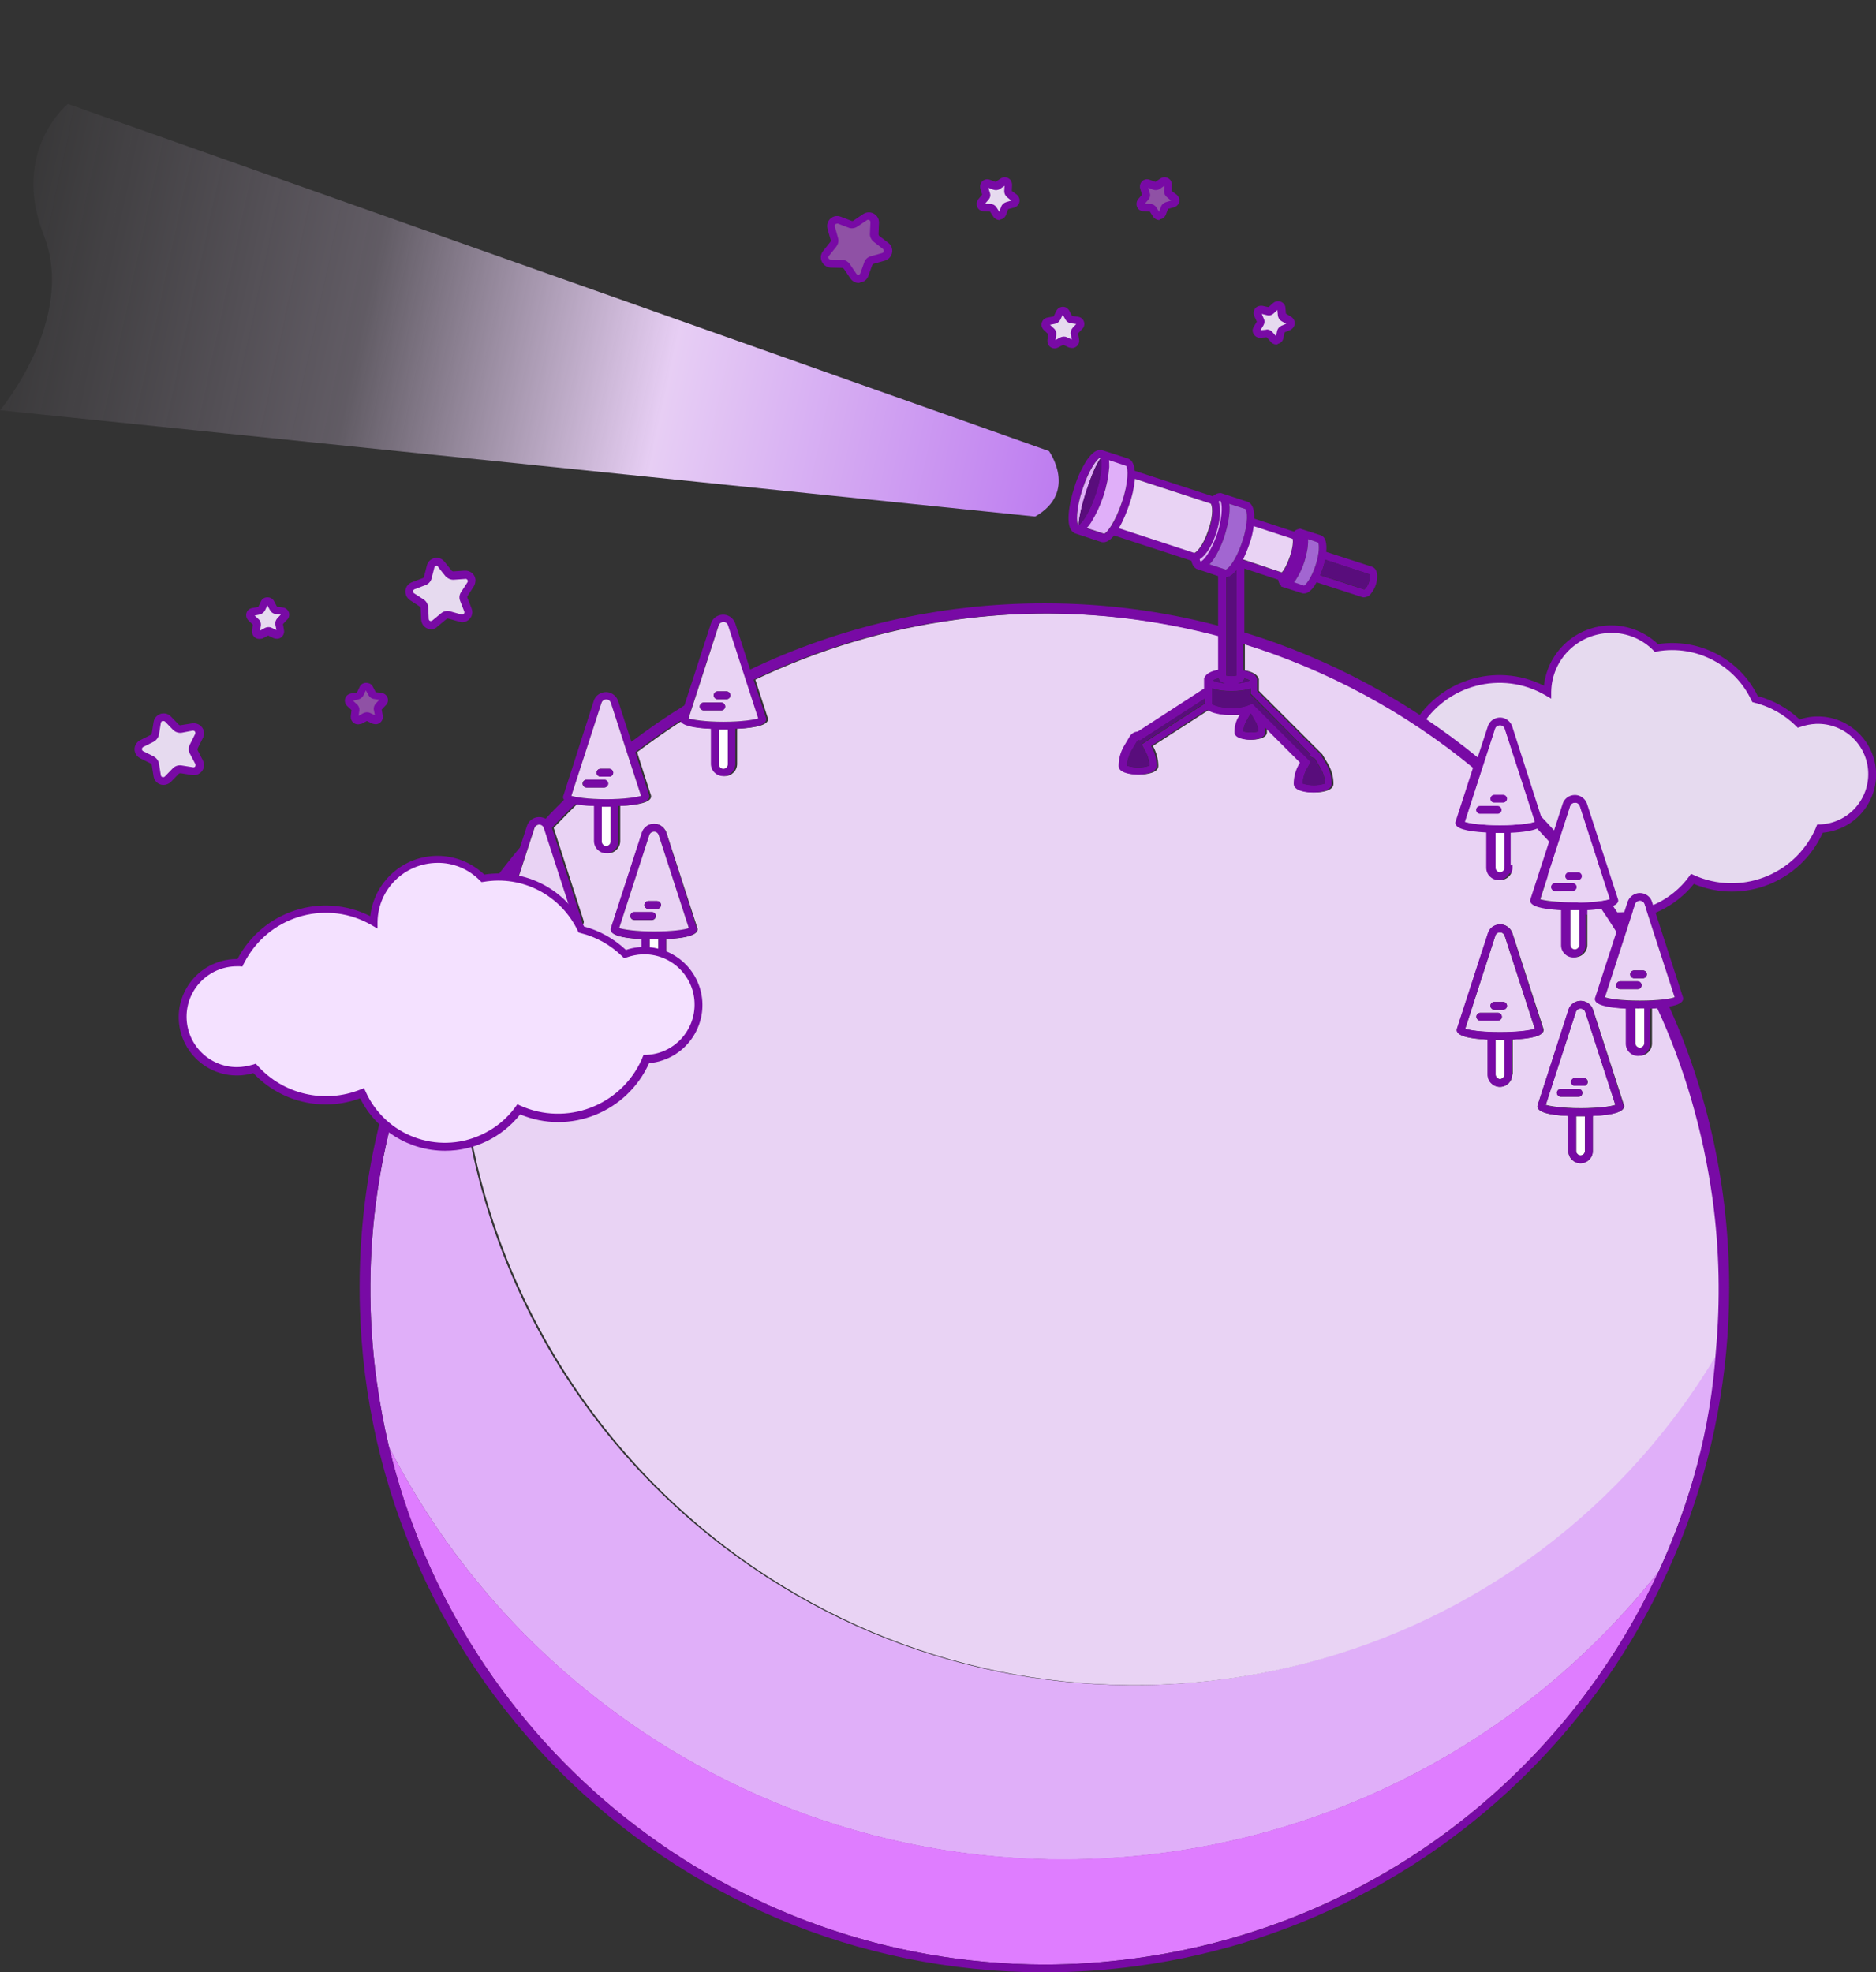 <?xml version="1.0" encoding="utf-8"?>
<!-- Generator: Adobe Illustrator 26.3.1, SVG Export Plug-In . SVG Version: 6.00 Build 0)  -->
<svg version="1.1" id="group_239" xmlns="http://www.w3.org/2000/svg" xmlns:xlink="http://www.w3.org/1999/xlink" x="0px"
	 y="0px" viewBox="0 0 722 759.1" style="enable-background:new 0 0 722 759.1;" xml:space="preserve">
<rect x="0" y="0" width="722" height="759.1" fill="#333333" stroke="none"/>
<style type="text/css">
	.st0{fill:#E6DAEF;}
	.st1{fill:#780AA5;}
	.st2{fill:#E0AFF9;}
	.st3{fill:#E9D3F4;}
	.st4{fill:#DF7DFF;}
	.st5{fill:#FFFFFF;}
	.st6{fill:none;stroke:#780AA5;stroke-width:0;stroke-linecap:round;stroke-linejoin:round;}
	.st7{fill:#590D7C;}
	.st8{fill:#A266D1;}
	.st9{fill:url(#SVGID_1_);}
	.st10{fill:#F4E1FF;}
	.st11{clip-path:url(#SVGID_00000017491372286995462890000010590504029431690163_);}
	.st12{fill:#8F51A5;}
	.st13{fill:none;}
  #foot-move{
  transform-origin:calc(100% * 404.6 / 722) calc(100% * 490.3 / 759.1);
  animation:fuwa 3s ease infinite;
  }
  @keyframes fuwa {
  0% {
    transform: translateY(0px);
  }
  50% {
    transform: translateY(-25px);
  }
  100% {
    transform: translateY(0px);
  }
}
</style>
<g>
	<path id="path_2205" class="st0" d="M720.5,298c0-11.5-9.4-20.9-20.9-20.9c-2.5,0-5,0.5-7.4,1.4c-4.7-4.6-10.4-7.8-16.8-9.4
		c-6.7-14.4-22.2-22.5-37.9-19.7c-9.5-9.6-25.1-9.7-34.7-0.2c-4.6,4.5-7.2,10.6-7.3,17.1c-17.5-10.2-40-4.3-50.2,13.3
		c-0.4,0.8-0.9,1.5-1.2,2.3c-0.4,0-0.8,0-1.1,0c-11.5,0-20.9,9.3-20.9,20.9s9.3,20.9,20.9,20.9c2.3,0,4.6-0.4,6.8-1.1
		c10.4,11.6,26.9,15.5,41.4,9.5c8,17.6,28.8,25.5,46.4,17.5c5.5-2.5,10.3-6.4,13.9-11.3c18.5,8.4,40.3,0.2,48.6-18.3
		c0.2-0.3,0.3-0.7,0.4-1C711.6,318.5,720.5,309.2,720.5,298"/>
	<path id="path_2206" class="st1" d="M623,354.2c-13.8,0-26.5-7.8-32.7-20.2c-14.4,5.3-30.6,1.5-41.1-9.7
		c-11.9,3.5-24.3-3.3-27.8-15.2c-3.5-11.9,3.3-24.3,15.2-27.8c2-0.6,4.2-0.9,6.3-0.9h0.2c9.7-18.5,32.4-25.9,51.1-16.5
		c1.5-13.2,12.6-23.2,25.9-23.2c6.7,0,13.1,2.6,18,7.2c15.8-2.4,31.4,5.7,38.4,20c6,1.6,11.5,4.7,16.1,9
		c11.7-3.9,24.4,2.5,28.3,14.2c3.9,11.7-2.5,24.4-14.2,28.3c-1.7,0.6-3.4,0.9-5.2,1.1c-8.5,18.9-30.5,27.7-49.6,19.7
		C644.9,348.9,634.3,354.1,623,354.2 M591.8,330.1l0.6,1.3c7.6,16.9,27.5,24.4,44.4,16.7c5.3-2.4,9.9-6.1,13.3-10.8l0.7-1l1.1,0.5
		c17.7,8,38.6,0.2,46.7-17.6c0.1-0.3,0.3-0.6,0.4-1l0.4-0.9l1,0c10.7-0.4,19-9.4,18.6-20.1c-0.4-10.7-9.4-19-20.1-18.6
		c-2.1,0.1-4.1,0.5-6.1,1.2l-0.9,0.3l-0.7-0.7c-4.5-4.4-10-7.5-16.1-9l-0.7-0.2l-0.3-0.6c-6.4-13.7-21.3-21.5-36.3-18.9L637,251
		l-0.6-0.6c-4.3-4.4-10.2-6.9-16.4-6.8c-12.6,0.1-22.8,10.1-23,22.7l0,2.6l-2.2-1.3c-16.8-9.8-38.4-4.1-48.2,12.7
		c-0.4,0.7-0.8,1.5-1.2,2.2l-0.4,0.9l-1-0.1c-0.4,0-0.7,0-1.1,0c-10.7,0-19.4,8.7-19.4,19.4c0,10.7,8.7,19.4,19.4,19.4
		c2.1,0,4.2-0.4,6.3-1l0.9-0.3l0.7,0.7c9.9,11.2,25.8,14.8,39.7,9.2L591.8,330.1z"/>
</g>
<g id="foot-move">
	<path class="st2" d="M643.3,546.1c-87.2,114.3-250.5,136.3-364.9,49.2c-59.6-45.4-96.1-113.7-101.7-187c-0.8,0.7-1.8,1.1-2.9,1.1
		c-2.6,0-4.7-2.1-4.7-4.7v-13.5c-1.5-0.1-3-0.2-4.2-0.3c-18.9,42.5-26.7,90.7-20,140.2c1.2,8.8,2.8,17.4,4.8,25.8
		c19.8,38.7,48.1,72.6,82.8,99c126.8,96.7,307.3,73.6,405.8-50.9c12.2-26.5,20.1-55.3,22.8-85.3
		C655.7,528.8,649.8,537.7,643.3,546.1L643.3,546.1z"/>
	<path class="st3" d="M659.8,461.4c-3.5-26-10.8-50.7-21.3-73.5c-0.8,0.1-1.7,0.1-2.7,0.2v13.5c0,2.6-2.1,4.7-4.7,4.7l0,0
		c-2.6,0-4.7-2.1-4.7-4.7v-13.5c-7.9-0.3-11.9-1.6-11.9-3.7c0-0.3,0.1-0.5,0.2-0.8l8.1-25c-1.9-3-3.8-6-5.8-8.9
		c-1.7,0.3-3.7,0.4-6.1,0.5v13.5c0,2.6-2.1,4.7-4.7,4.7c-2.6,0-4.7-2.1-4.7-4.7v-13.5c-7.9-0.3-11.9-1.6-11.9-3.7
		c0-0.3,0.1-0.5,0.2-0.8l7.1-21.9c-1.5-1.7-3-3.4-4.6-5c-1.9,0.9-5.3,1.4-10.2,1.6V334c0,2.6-2.1,4.7-4.7,4.7v0
		c-2.6,0-4.7-2.1-4.7-4.7v-13.5c-7.9-0.3-11.9-1.6-11.9-3.7c0-0.3,0.1-0.5,0.2-0.8l6.6-20.4c-25.9-21.3-55.9-37.7-88.5-47.7V258
		c2.7,0.5,4.8,1.5,5.3,3.2h0.1v4.7l23.5,23.5c0.2,0.2,0.4,0.4,0.6,0.6l0.2,0.2l0,0l0.1,0.1l2.2,3.7c1.4,2.4,2.1,5,2.1,7.7
		c0,2.4-3.8,3.3-7.3,3.3l0,0c-3.5,0-7.3-0.9-7.3-3.3c0-2.7,0.7-5.4,2.1-7.7l0.3-0.5l-13.5-13.5c0.1,0.6,0.1,1.2,0.1,1.8
		c0,2.6-4.5,2.9-5.9,2.9h0c-1.4,0-5.9-0.2-5.9-2.9c0-2.1,0.6-4.2,1.6-6l0.5-0.8c-1.2,0.2-2.4,0.3-3.6,0.2c-3.3,0-7.1-0.6-9-2
		l-21.6,13.9c1.3,2.3,2.1,5,2.1,7.7c0,2.4-3.8,3.3-7.3,3.3l0,0c-3.5,0-7.3-0.9-7.3-3.3c0-2.7,0.7-5.4,2.1-7.7l2.2-3.7
		c0.6-1.1,1.7-1.7,3-1.8l25.6-16.6v-3.4c0,0,0,0,0,0s0,0,0,0v-0.6h0.1c0.4-1.7,2.6-2.7,5.3-3.2v-13c-21.1-5.6-43.3-8.6-66.1-8.7v0
		c-11.8,0-23.6,0.8-35.2,2.4c-27.6,3.7-53.6,11.7-77.5,23.1l4.7,14.4c0.1,0.2,0.2,0.5,0.2,0.8c0,2.1-4,3.3-11.9,3.7v13.5
		c0,2.6-2.1,4.7-4.7,4.7c-2.6,0-4.7-2.1-4.7-4.7v-13.5c-7.1-0.3-11.1-1.3-11.8-3.1c-5.9,3.8-11.7,7.9-17.3,12.1l5.2,16.2
		c0.1,0.2,0.2,0.5,0.2,0.8c0,2.1-4,3.3-11.9,3.7v13.5c0,2.6-2.1,4.7-4.7,4.7c-2.6,0-4.7-2.1-4.7-4.7v-13.5c-2.9-0.1-5.3-0.4-7.2-0.7
		c-3.1,3-6,6-9,9.1l11.4,35.4c0.1,0.3,0.2,0.5,0.2,0.8c0,2.1-4,3.3-11.9,3.7v13.5c0,2.6-2.1,4.7-4.7,4.7c-2.6,0-4.7-2.1-4.7-4.7
		v-13.5c-7.9-0.3-11.9-1.6-11.9-3.7c0-0.3,0.1-0.5,0.2-0.8l5.2-16.1c-5.3,6.9-10.2,14-14.8,21.4l8.8,27.2c0.1,0.2,0.2,0.5,0.2,0.8
		c0,2.1-4,3.3-11.9,3.7v13.5c0,1.5-0.7,2.8-1.8,3.7c5.6,73.3,42.2,141.6,101.7,187c114.3,87.2,277.7,65.2,364.9-49.2l0,0
		c6.5-8.5,12.4-17.4,17.8-26.6C662.8,500.6,662.4,481.1,659.8,461.4z M256.4,361.4v13.5c0,2.6-2.1,4.7-4.7,4.7v0
		c-2.6,0-4.7-2.1-4.7-4.7v-13.5c-7.9-0.3-11.9-1.6-11.9-3.7c0-0.3,0.1-0.5,0.2-0.8l11.8-36.4c0.8-2.6,3.6-4,6.2-3.2
		c1.5,0.5,2.7,1.7,3.2,3.2l11.8,36.4c0.1,0.2,0.2,0.5,0.2,0.8C268.4,359.8,264.3,361.1,256.4,361.4z M582,413.6
		c0,2.6-2.1,4.7-4.7,4.7c-2.6,0-4.7-2.1-4.7-4.7v-13.5c-7.9-0.3-11.9-1.6-11.9-3.7c0-0.3,0.1-0.5,0.2-0.8l11.8-36.4
		c0.8-2.6,3.6-4,6.2-3.2c1.5,0.5,2.7,1.7,3.2,3.2l11.8,36.4c0.1,0.3,0.2,0.5,0.2,0.8c0,2.1-4,3.3-11.9,3.7V413.6z M613,429.5V443
		c0,2.6-2.1,4.7-4.7,4.7h0h0c-2.6,0-4.7-2.1-4.7-4.7v-13.5c-7.9-0.3-11.9-1.6-11.9-3.7c0-0.3,0.1-0.5,0.2-0.8l11.8-36.4
		c0.6-2,2.5-3.4,4.7-3.4c2.1,0,4.1,1.4,4.7,3.4l11.8,36.4c0.1,0.2,0.2,0.5,0.2,0.8C625,427.9,621,429.1,613,429.5z"/>
	<path class="st4" d="M232.5,655.8c-34.7-26.4-63-60.2-82.8-99c27.6,115.5,131.1,199,252.1,199.3c11.8,0,23.6-0.8,35.2-2.4
		c91.4-12.4,165.3-70.8,201.3-148.8C539.8,729.4,359.3,752.5,232.5,655.8z"/>
	<path class="st1" d="M642.4,387.4c3.6-0.6,5.4-1.6,5.4-3.1c0-0.3-0.1-0.5-0.2-0.8l-11.8-36.4c-0.6-2-2.5-3.4-4.7-3.4
		c-2.1,0-4,1.4-4.7,3.4l-2.2,6.8c-1.1-1.8-2.3-3.5-3.4-5.2c1.3-0.6,2-1.3,2-2.1c0-0.3-0.1-0.5-0.2-0.8l-11.8-36.4
		c-0.5-1.5-1.7-2.7-3.2-3.2c-2.6-0.8-5.4,0.6-6.2,3.2l-3.3,10.2c-1.6-1.8-3.3-3.6-5-5.4L582,279.6c-0.5-1.5-1.7-2.7-3.2-3.2
		c-2.6-0.8-5.4,0.6-6.2,3.2l-3.9,11.9c-26.2-21.4-56.6-37.9-89.8-48.1v-24.6l13,4.3c0.2,1.1,0.6,1.9,1.2,2.4l-0.1,0.2l0.9,0.3
		c0,0,0,0,0,0c0,0,0,0,0,0l7.2,2.3c0.3,0.1,0.5,0.1,0.8,0.1c1.3,0,2.6-1,3.9-2.8c0.3-0.5,0.6-1,0.9-1.5l17.5,5.7
		c0.3,0.1,0.5,0.1,0.8,0.1l0,0c1-0.1,2-0.5,2.6-1.4c1.7-2.1,2.6-4.7,2.4-7.4c-0.2-2.1-1.4-2.8-2-3l-17.6-5.7c0.3-3-0.1-5.7-2.1-6.4
		l-7.2-2.3c0,0,0,0,0,0c0,0,0,0,0,0l-0.9-0.3l-0.1,0.2c-0.7,0-1.5,0.4-2.1,1l-15.3-5c0-0.1,0-0.2,0-0.3c0.1-4.4-1.4-5.8-2.6-6.2
		l-10.4-3.4l0,0.1c-0.8-0.1-1.8,0.2-3,1.2c0,0,0,0,0,0l-30-9.8c-0.2-2.3-0.9-4.1-2.5-4.7l-10.5-3.4l0,0.1c-1.7-0.2-3.5,1.1-5.5,4
		c-2,3.2-3.6,6.6-4.7,10.3c-1.9,5.7-3.9,15.5-0.2,17.5l0,0.1l0.5,0.2c0,0,0,0,0,0c0,0,0,0,0,0l10,3.3c0.3,0.1,0.6,0.1,0.9,0.1l0,0
		c1.4,0,2.8-1.1,4.1-2.6l29.7,9.7c0.3,1.4,0.8,2.4,1.8,3l0,0.1l0.7,0.2c0,0,0,0,0,0c0,0,0,0,0,0l7.8,2.6v19.1
		c-21.3-5.6-43.7-8.6-66.8-8.6c-40.6,0-79,9.1-113.3,25.5l-5.7-17.7c-0.5-1.5-1.7-2.7-3.2-3.2c-2.6-0.8-5.4,0.6-6.2,3.2l-10.2,31.5
		c-7,4.3-13.8,9-20.4,14l-5.1-15.7c-0.5-1.5-1.7-2.7-3.2-3.2c-2.6-0.8-5.4,0.6-6.2,3.2L216.9,306c-0.1,0.2-0.2,0.5-0.2,0.8
		c0,0.4,0.1,0.7,0.4,1c-2.4,2.4-4.8,4.8-7.1,7.3c-0.3-0.2-0.6-0.3-1-0.4c-2.6-0.8-5.4,0.6-6.2,3.2l-2.7,8.3
		c-7.4,8.8-14.2,18.1-20.4,27.8l-1.2-3.7c-0.5-1.5-1.7-2.7-3.2-3.2c-2.6-0.8-5.4,0.6-6.2,3.2l-11.8,36.4c-0.1,0.2-0.2,0.5-0.2,0.8
		c0,1.1,1.1,2,3.3,2.6c-14.1,32.3-22,67.9-22,105.3C138.3,641,256.2,759,401.8,759.1c11.9,0,23.8-0.8,35.6-2.4
		c130.6-17.7,228-129.2,228.1-261C665.5,457.1,657.3,420.5,642.4,387.4z M629.3,348.1c0.2-0.6,0.6-1,1.2-1.2c1-0.3,2.1,0.2,2.4,1.2
		l11.6,35.8c-1.6,0.5-6.2,1.3-13.4,1.3s-11.8-0.7-13.4-1.3L629.3,348.1z M632.8,388.1v13.4c0,0.9-0.8,1.7-1.7,1.7s-1.7-0.8-1.7-1.7
		v-13.4c0.6,0,1.1,0,1.7,0l0,0C631.7,388.2,632.3,388.2,632.8,388.1z M604.3,310.3c0.2-0.6,0.6-1,1.2-1.2c1-0.3,2.1,0.2,2.4,1.2
		l11.6,35.8c-1.6,0.5-6.2,1.3-13.4,1.3s-11.8-0.7-13.4-1.3L604.3,310.3z M607.8,350.3v13.4c0,0.9-0.8,1.7-1.7,1.7s-1.7-0.8-1.7-1.7
		v-13.4c0.6,0,1.1,0,1.7,0S607.3,350.3,607.8,350.3z M575.4,280.5c0.2-0.6,0.6-1,1.2-1.2c1-0.3,2.1,0.2,2.4,1.2l11.6,35.8
		c-1.6,0.5-6.2,1.3-13.4,1.3s-11.8-0.7-13.4-1.3L575.4,280.5z M579,320.6V334c0,0.9-0.8,1.7-1.7,1.7s-1.7-0.8-1.7-1.7v-13.4
		c0.6,0,1.1,0,1.7,0S578.4,320.6,579,320.6z M509.2,218.5c0.3-0.9,0.6-2,0.8-3.1l17,5.6c0.4,2.2-0.3,4.4-1.9,5.9l-17-5.5
		C508.5,220.4,508.9,219.5,509.2,218.5z M498.7,223.2c1.4-2.2,2.5-4.5,3.3-7c0.8-2.4,1.6-6,1.4-8.7l3.9,1.3c0.4,0.7,0.6,3.9-1,8.8
		c-1.6,4.9-3.7,7.4-4.4,7.7L498,224C498.3,223.8,498.5,223.5,498.7,223.2z M481,209.3c0.8-2.2,1.3-4.4,1.6-6.7l15,4.9
		c0.2,0.8,0,3.3-1.1,6.8s-2.5,5.5-3.1,6.1l-14.9-4.9C479.5,213.4,480.4,211.2,481,209.3z M504.4,290.3l-0.6,0.6l2,0.9
		c0.1,0,0.2,0.1,0.3,0.2l2.2,3.7c1,1.8,1.6,3.8,1.7,5.8c-2.8,0.9-5.8,0.9-8.6,0l0,0c0.1-2,0.6-4,1.7-5.8l1.4-2.5l-22.5-22.5l-1,0.5
		c-2.2,0.9-4.6,1.3-7,1.2c-4.2,0-6.8-0.9-7.4-1.5v-6c2,0.8,4.8,1.1,7.4,1.1c2.5,0,5.3-0.3,7.4-1.1v2.1L504.4,290.3z M484.3,281.5
		c-1.9,0.5-3.9,0.5-5.8,0l0,0c0.1-1.4,0.5-2.8,1.2-4l1.6-2.8h0.1l1.6,2.8C483.8,278.7,484.2,280.1,484.3,281.5z M471.9,260v-37.8
		c1.4-0.1,2.7-1.1,3.9-2.7V260C474.6,260.3,473.2,260.3,471.9,260z M476.4,263c1.2-0.3,2.3-0.8,2.5-1.9c1,0.2,1.7,0.5,2.1,0.7
		C480.3,262.3,478.7,262.8,476.4,263z M415.1,202.1c-0.1,0-0.1,0.1-0.2,0.1c-0.8-0.9-0.8-6.3,1.6-13.9c2.5-7.6,5.7-11.9,6.9-12.2
		c0,0.1,0.1,0.1,0.1,0.2c0.6,1.3,0.6,6.5-1.8,13.7C419.4,197.2,416.4,201.4,415.1,202.1z M424.9,205.5l-6.7-2.2
		c0.6-0.6,1.1-1.3,1.7-2.1c3.9-6.5,6.3-13.8,7-21.3c0-1,0-1.9-0.1-2.7l6.6,2.2c0.8,0.8,0.9,6.2-1.6,14
		C429.3,201.1,425.9,205.4,424.9,205.5z M459.8,212.8L459.8,212.8l-29.1-9.5c1.7-2.9,3.1-6.4,4-9.1c0.9-2.8,1.9-6.6,2.2-9.9
		l29.1,9.5c0.6,0.4,1.3,4.1-0.7,10.3C463.2,210.1,460.5,212.8,459.8,212.8z M462.1,216.1c-0.1-0.1-0.3-0.4-0.4-0.9
		c2.6-1.5,5-5.9,6.4-10.2c1.4-4.3,2-9.2,0.9-11.9c0.3-0.2,0.5-0.3,0.6-0.4c0.7,0.5,1.3,5-1.2,12.5
		C465.9,212.8,462.8,216,462.1,216.1z M465.5,217.2c2.5-2.6,4.7-7.5,5.8-11c1.1-3.5,2.3-8.7,1.8-12.3l6.2,2c0.7,0.5,1.2,5-1.2,12.5
		c-2.5,7.6-5.6,10.8-6.4,10.8L465.5,217.2z M469,261.1c0.2,1.1,1.3,1.6,2.5,1.9c-2.3-0.2-3.9-0.7-4.6-1.1
		C467.2,261.6,468,261.3,469,261.1z M276.5,240.7c0.2-0.6,0.6-1,1.2-1.2c1-0.3,2.1,0.2,2.4,1.2l11.6,35.8c-1.6,0.5-6.2,1.3-13.4,1.3
		s-11.8-0.7-13.4-1.3L276.5,240.7z M280.1,280.8v13.4c0,0,0,0,0,0c0,0.9-0.8,1.7-1.7,1.7s-1.7-0.8-1.7-1.7v-13.4c0.6,0,1.1,0,1.7,0
		v0C279,280.8,279.5,280.8,280.1,280.8z M231.5,270.5c0.2-0.6,0.6-1,1.2-1.2c1-0.3,2.1,0.2,2.4,1.2l11.6,35.8
		c-1.6,0.5-6.2,1.3-13.4,1.3s-11.8-0.7-13.4-1.3L231.5,270.5z M235,310.5v13.4c0,0.9-0.8,1.7-1.7,1.7c-0.9,0-1.7-0.8-1.7-1.7v-13.4
		c0.6,0,1.1,0,1.7,0C233.9,310.5,234.5,310.5,235,310.5z M205.6,318.7c0.2-0.6,0.6-1,1.2-1.2c1-0.3,2.1,0.2,2.4,1.2l11.6,35.8
		c-1.6,0.5-6.2,1.3-13.4,1.3s-11.8-0.7-13.4-1.3L205.6,318.7z M209.2,358.8v13.4c0,0.9-0.8,1.7-1.7,1.7c-0.9,0-1.7-0.8-1.7-1.7
		v-13.4c0.6,0,1.1,0,1.7,0C208.1,358.8,208.6,358.8,209.2,358.8z M160.4,386.9l11.6-35.8c0.2-0.6,0.6-1,1.2-1.2
		c1-0.3,2.1,0.2,2.4,1.2l11.6,35.8c-1.6,0.5-6.2,1.3-13.4,1.3C166.5,388.2,162,387.5,160.4,386.9z M175.5,391.2v13.4
		c0,0.9-0.8,1.7-1.7,1.7c-0.9,0-1.7-0.8-1.7-1.7v-13.4c0.6,0,1.1,0,1.7,0l0,0C174.3,391.2,174.9,391.2,175.5,391.2z M638.3,604.9
		c-36,78-109.9,136.5-201.3,148.8c-11.7,1.6-23.5,2.4-35.2,2.4c-121-0.3-224.5-83.8-252.1-199.3c-2-8.5-3.6-17.1-4.8-25.8
		c-6.7-49.5,1.1-97.6,20-140.2c1.2,0.1,2.7,0.2,4.2,0.3v13.5c0,2.6,2.1,4.7,4.7,4.7c1.1,0,2.1-0.4,2.9-1.1c1.1-0.9,1.8-2.2,1.8-3.7
		v-13.5c7.9-0.3,11.9-1.6,11.9-3.7c0-0.3-0.1-0.5-0.2-0.8l-8.8-27.2c4.6-7.4,9.5-14.5,14.8-21.4l-5.2,16.1c-0.1,0.3-0.2,0.5-0.2,0.8
		c0,2.1,4,3.3,11.9,3.7v13.5c0,2.6,2.1,4.7,4.7,4.7c2.6,0,4.7-2.1,4.7-4.7v-13.5c7.9-0.3,11.9-1.6,11.9-3.7c0-0.3-0.1-0.5-0.2-0.8
		l-11.4-35.4c2.9-3.1,5.9-6.2,9-9.1c1.9,0.4,4.2,0.6,7.2,0.7v13.5c0,2.6,2.1,4.7,4.7,4.7c2.6,0,4.7-2.1,4.7-4.7v-13.5
		c7.9-0.3,11.9-1.6,11.9-3.7c0-0.3-0.1-0.5-0.2-0.8l-5.2-16.2c5.6-4.3,11.3-8.3,17.3-12.1c0.7,1.8,4.7,2.8,11.8,3.1v13.5
		c0,2.6,2.1,4.7,4.7,4.7c2.6,0,4.7-2.1,4.7-4.7v-13.5c7.9-0.3,11.9-1.6,11.9-3.7c0-0.3-0.1-0.6-0.2-0.8l-4.7-14.4
		c23.8-11.4,49.8-19.4,77.5-23.1c11.7-1.6,23.5-2.4,35.2-2.4v0c22.8,0.1,44.9,3.1,66.1,8.7v13c-2.7,0.5-4.8,1.5-5.3,3.2h-0.1v0.6
		c0,0,0,0,0,0s0,0,0,0v3.4l-25.6,16.6c-1.2,0-2.3,0.7-3,1.8l-2.2,3.7c-1.4,2.4-2.1,5-2.1,7.7c0,2.4,3.8,3.3,7.3,3.3l0,0
		c3.5,0,7.3-0.9,7.3-3.3c0-2.7-0.7-5.4-2.1-7.7l21.6-13.9c1.9,1.4,5.7,2,9,2c1.2,0,2.4-0.1,3.6-0.2l-0.5,0.8c-1.1,1.8-1.6,3.9-1.6,6
		c0,2.6,4.5,2.9,5.9,2.9h0c1.4,0,5.9-0.2,5.9-2.9c0-0.6-0.1-1.2-0.1-1.8l13.5,13.5l-0.3,0.5c-1.4,2.4-2.1,5-2.1,7.7
		c0,2.4,3.8,3.3,7.3,3.3l0,0c3.5,0,7.3-0.9,7.3-3.3c0-2.7-0.7-5.4-2.1-7.7l-2.2-3.7l-0.1-0.1l0,0l-0.2-0.2c-0.2-0.2-0.4-0.4-0.6-0.6
		l-23.5-23.5v-4.7h-0.1c-0.4-1.7-2.6-2.7-5.3-3.2v-10.2c32.6,10.1,62.6,26.4,88.5,47.7l-6.6,20.4c-0.1,0.3-0.2,0.5-0.2,0.8
		c0,2.1,4,3.3,11.9,3.7V334c0,2.6,2.1,4.7,4.7,4.7v0c2.6,0,4.7-2.1,4.7-4.7v-13.5c4.9-0.2,8.3-0.8,10.2-1.6c1.5,1.7,3.1,3.3,4.6,5
		l-7.1,21.9c-0.1,0.3-0.2,0.5-0.2,0.8c0,2.1,4,3.3,11.9,3.7v13.5c0,2.6,2.1,4.7,4.7,4.7c2.6,0,4.7-2.1,4.7-4.7v-13.5
		c2.4-0.1,4.4-0.3,6.1-0.5c2,2.9,3.9,5.9,5.8,8.9l-8.1,25c-0.1,0.2-0.2,0.5-0.2,0.8c0,2.1,4,3.3,11.9,3.7v13.5
		c0,2.6,2.1,4.7,4.7,4.7l0,0c2.6,0,4.7-2.1,4.7-4.7v-13.5c1,0,1.9-0.1,2.7-0.2c10.5,22.8,17.7,47.5,21.3,73.5
		c2.7,19.7,3,39.2,1.3,58.2C658.4,549.6,650.6,578.4,638.3,604.9z M440.7,288.9c1,1.8,1.6,3.8,1.7,5.8c-2.8,0.9-5.8,0.9-8.6,0l0,0
		c0.1-2,0.6-4,1.7-5.8l2.2-3.7c0.1-0.2,0.3-0.3,0.6-0.3l0.5,0.1l24.9-16.1v1.9l-24.3,15.7L440.7,288.9z"/>
	<path class="st5" d="M205.8,358.8v13.4c0,0.9,0.8,1.7,1.7,1.7c0.9,0,1.7-0.8,1.7-1.7v-13.4c-0.6,0-1.1,0-1.7,0
		C206.9,358.8,206.3,358.8,205.8,358.8z"/>
	<path class="st3" d="M207.5,355.8c7.2,0,11.8-0.7,13.4-1.3l-11.6-35.8c-0.3-1-1.4-1.6-2.4-1.2c-0.6,0.2-1,0.6-1.2,1.2l-11.6,35.8
		C195.7,355.1,200.2,355.8,207.5,355.8z M205.3,344.1h3.4c0.8,0,1.5,0.7,1.5,1.5c0,0.8-0.7,1.5-1.5,1.5h-3.4c-0.8,0-1.5-0.7-1.5-1.5
		C203.8,344.8,204.4,344.1,205.3,344.1z M199.8,348.4h6.8c0.8,0,1.5,0.7,1.5,1.5c0,0.8-0.7,1.5-1.5,1.5h-6.8c-0.8,0-1.5-0.7-1.5-1.5
		C198.3,349,199,348.4,199.8,348.4z"/>
	<path class="st1" d="M199.8,351.4h6.8c0.8,0,1.5-0.7,1.5-1.5c0-0.8-0.7-1.5-1.5-1.5h-6.8c-0.8,0-1.5,0.7-1.5,1.5
		C198.3,350.7,199,351.4,199.8,351.4z"/>
	<path class="st1" d="M205.3,347.1h3.4c0.8,0,1.5-0.7,1.5-1.5c0-0.8-0.7-1.5-1.5-1.5h-3.4c-0.8,0-1.5,0.7-1.5,1.5
		C203.8,346.5,204.4,347.1,205.3,347.1z"/>
	<path class="st5" d="M575.6,334c0,0.9,0.8,1.7,1.7,1.7s1.7-0.8,1.7-1.7v-13.4c-0.6,0-1.1,0-1.7,0h0h0c-0.6,0-1.1,0-1.7,0V334z"/>
	<path class="st3" d="M577.3,317.6c7.2,0,11.8-0.7,13.4-1.3l-11.6-35.8c-0.3-1-1.4-1.6-2.4-1.2c-0.6,0.2-1,0.6-1.2,1.2l-11.6,35.8
		C565.5,316.8,570.1,317.6,577.3,317.6z M575.1,305.9h3.4c0.8,0,1.5,0.7,1.5,1.5c0,0.8-0.7,1.5-1.5,1.5h-3.4c-0.8,0-1.5-0.7-1.5-1.5
		C573.6,306.6,574.2,305.9,575.1,305.9z M569.6,310.2h6.8c0.8,0,1.5,0.7,1.5,1.5c0,0.8-0.7,1.5-1.5,1.5h-6.8c-0.8,0-1.5-0.7-1.5-1.5
		C568.1,310.8,568.8,310.2,569.6,310.2z"/>
	<line class="st6" x1="577.3" y1="320.6" x2="577.3" y2="320.6"/>
	<path class="st1" d="M569.6,313.2h6.8c0.8,0,1.5-0.7,1.5-1.5c0-0.8-0.7-1.5-1.5-1.5h-6.8c-0.8,0-1.5,0.7-1.5,1.5
		C568.1,312.5,568.8,313.2,569.6,313.2z"/>
	<path class="st1" d="M575.1,308.9h3.4c0.8,0,1.5-0.7,1.5-1.5c0-0.8-0.7-1.5-1.5-1.5h-3.4c-0.8,0-1.5,0.7-1.5,1.5
		C573.6,308.3,574.2,308.9,575.1,308.9z"/>
	<path class="st5" d="M250,361.5v13.4c0,0.9,0.8,1.7,1.7,1.7c0.9,0,1.7-0.8,1.7-1.7c0,0,0,0,0,0v-13.4c-0.6,0-1.1,0-1.7,0
		S250.6,361.5,250,361.5z"/>
	<path class="st1" d="M256.4,320.5c-0.5-1.5-1.7-2.7-3.2-3.2c-2.6-0.8-5.4,0.6-6.2,3.2l-11.8,36.4c-0.1,0.2-0.2,0.5-0.2,0.8
		c0,2.1,4,3.3,11.9,3.7v13.5c0,2.6,2.1,4.7,4.7,4.7v0c2.6,0,4.7-2.1,4.7-4.7v-13.5c7.9-0.3,11.9-1.6,11.9-3.7c0-0.3-0.1-0.6-0.2-0.8
		L256.4,320.5z M253.4,374.9C253.4,374.9,253.4,374.9,253.4,374.9c0,0.9-0.8,1.7-1.7,1.7c-0.9,0-1.7-0.8-1.7-1.7v-13.4
		c0.6,0,1.1,0,1.7,0s1.1,0,1.7,0V374.9z M251.7,358.5c-7.2,0-11.8-0.7-13.4-1.3l11.6-35.8c0.2-0.6,0.6-1,1.2-1.2
		c1-0.3,2.1,0.2,2.4,1.2l11.6,35.8C263.5,357.7,258.9,358.5,251.7,358.5z"/>
	<path class="st3" d="M251.1,320.2c-0.6,0.2-1,0.6-1.2,1.2l-11.6,35.8c1.6,0.5,6.2,1.3,13.4,1.3c7.2,0,11.8-0.7,13.4-1.3l-11.6-35.8
		C253.2,320.4,252.1,319.8,251.1,320.2z M250.9,354.1L250.9,354.1h-6.8c-0.8,0-1.5-0.7-1.5-1.5c0-0.8,0.7-1.5,1.5-1.5h6.8
		c0.8,0,1.5,0.7,1.5,1.5C252.4,353.4,251.7,354.1,250.9,354.1z M254.4,348.3c0,0.8-0.7,1.5-1.5,1.5h-3.4c-0.8,0-1.5-0.7-1.5-1.5
		c0-0.8,0.7-1.5,1.5-1.5h3.4C253.7,346.8,254.4,347.5,254.4,348.3z"/>
	<path class="st1" d="M250.9,351h-6.8c-0.8,0-1.5,0.7-1.5,1.5c0,0.8,0.7,1.5,1.5,1.5h6.8h0c0.8,0,1.5-0.7,1.5-1.5
		C252.4,351.7,251.7,351,250.9,351z"/>
	<path class="st1" d="M249.5,346.8c-0.8,0-1.5,0.7-1.5,1.5c0,0.8,0.7,1.5,1.5,1.5h3.4c0.8,0,1.5-0.7,1.5-1.5c0-0.8-0.7-1.5-1.5-1.5
		H249.5z"/>
	<path class="st5" d="M629.4,388.1v13.4c0,0.9,0.8,1.7,1.7,1.7s1.7-0.8,1.7-1.7v-13.4c-0.6,0-1.1,0-1.7,0l0,0
		C630.5,388.2,630,388.1,629.4,388.1z"/>
	<path class="st3" d="M631.1,385.1c7.2,0,11.8-0.7,13.4-1.3l-11.6-35.8c-0.3-1-1.4-1.6-2.4-1.2c-0.6,0.2-1,0.6-1.2,1.2l-11.6,35.8
		C619.3,384.4,623.9,385.1,631.1,385.1z M628.9,373.5h3.4c0.8,0,1.5,0.7,1.5,1.5c0,0.8-0.7,1.5-1.5,1.5h-3.4c-0.8,0-1.5-0.7-1.5-1.5
		C627.4,374.2,628.1,373.5,628.9,373.5z M623.5,377.7h6.8c0.8,0,1.5,0.7,1.5,1.5c0,0.8-0.7,1.5-1.5,1.5h-6.8c-0.8,0-1.5-0.7-1.5-1.5
		C622,378.4,622.7,377.7,623.5,377.7z"/>
	<path class="st1" d="M623.5,380.7h6.8c0.8,0,1.5-0.7,1.5-1.5c0-0.8-0.7-1.5-1.5-1.5h-6.8c-0.8,0-1.5,0.7-1.5,1.5
		C622,380.1,622.7,380.7,623.5,380.7z"/>
	<path class="st1" d="M628.9,376.5h3.4c0.8,0,1.5-0.7,1.5-1.5c0-0.8-0.7-1.5-1.5-1.5h-3.4c-0.8,0-1.5,0.7-1.5,1.5
		C627.4,375.8,628.1,376.5,628.9,376.5z"/>
	<path class="st5" d="M575.6,400.2v13.4c0,0.9,0.8,1.7,1.7,1.7s1.7-0.8,1.7-1.7v-13.4c-0.6,0-1.1,0-1.7,0S576.1,400.2,575.6,400.2z"
		/>
	<path class="st3" d="M576.7,358.9c-0.6,0.2-1,0.6-1.2,1.2L563.9,396c1.6,0.5,6.2,1.3,13.4,1.3s11.8-0.7,13.4-1.3l-11.6-35.8
		C578.8,359.2,577.7,358.6,576.7,358.9z M576.5,392.8h-6.8c-0.8,0-1.5-0.7-1.5-1.5c0-0.8,0.7-1.5,1.5-1.5h6.8c0.8,0,1.5,0.7,1.5,1.5
		C578,392.2,577.3,392.8,576.5,392.8z M580,387.1c0,0.8-0.7,1.5-1.5,1.5h-3.4c-0.8,0-1.5-0.7-1.5-1.5c0-0.8,0.7-1.5,1.5-1.5h3.4
		C579.3,385.6,580,386.3,580,387.1z"/>
	<path class="st1" d="M593.9,396.5c0-0.3-0.1-0.5-0.2-0.8L582,359.2c-0.5-1.5-1.7-2.7-3.2-3.2c-2.6-0.8-5.4,0.6-6.2,3.2l-11.8,36.4
		c-0.1,0.3-0.2,0.5-0.2,0.8c0,2.1,4,3.3,11.9,3.7v13.5c0,2.6,2.1,4.7,4.7,4.7c2.6,0,4.7-2.1,4.7-4.7v-13.5
		C589.9,399.8,593.9,398.6,593.9,396.5z M579,413.6c0,0.9-0.8,1.7-1.7,1.7s-1.7-0.8-1.7-1.7v-13.4c0.6,0,1.1,0,1.7,0s1.1,0,1.7,0
		V413.6z M577.3,397.2c-7.2,0-11.8-0.7-13.4-1.3l11.6-35.8c0.2-0.6,0.6-1,1.2-1.2c1-0.3,2.1,0.2,2.4,1.2l11.6,35.8
		C589.1,396.5,584.5,397.2,577.3,397.2z"/>
	<path class="st1" d="M576.5,389.8h-6.8c-0.8,0-1.5,0.7-1.5,1.5c0,0.8,0.7,1.5,1.5,1.5h6.8c0.8,0,1.5-0.7,1.5-1.5
		C578,390.5,577.3,389.8,576.5,389.8z"/>
	<path class="st1" d="M575.1,385.6c-0.8,0-1.5,0.7-1.5,1.5c0,0.8,0.7,1.5,1.5,1.5h3.4c0.8,0,1.5-0.7,1.5-1.5c0-0.8-0.7-1.5-1.5-1.5
		H575.1z"/>
	<path class="st5" d="M604.4,363.7c0,0.9,0.8,1.7,1.7,1.7s1.7-0.8,1.7-1.7v-13.4c-0.6,0-1.1,0-1.7,0h0h0c-0.6,0-1.1,0-1.7,0V363.7z"
		/>
	<path class="st3" d="M606.1,347.3c7.2,0,11.8-0.7,13.4-1.3L608,310.3c-0.3-1-1.4-1.6-2.4-1.2c-0.6,0.2-1,0.6-1.2,1.2l-11.6,35.8
		C594.3,346.6,598.9,347.3,606.1,347.3z M603.9,335.7h3.4c0.8,0,1.5,0.7,1.5,1.5c0,0.8-0.7,1.5-1.5,1.5h-3.4c-0.8,0-1.5-0.7-1.5-1.5
		C602.4,336.3,603.1,335.7,603.9,335.7z M598.5,339.9h6.8c0.8,0,1.5,0.7,1.5,1.5c0,0.8-0.7,1.5-1.5,1.5h-6.8c-0.8,0-1.5-0.7-1.5-1.5
		C597,340.6,597.7,339.9,598.5,339.9z"/>
	<line class="st6" x1="606.1" y1="350.3" x2="606.1" y2="350.3"/>
	<path class="st1" d="M598.5,342.9h6.8c0.8,0,1.5-0.7,1.5-1.5c0-0.8-0.7-1.5-1.5-1.5h-6.8c-0.8,0-1.5,0.7-1.5,1.5
		C597,342.2,597.7,342.9,598.5,342.9z"/>
	<path class="st1" d="M603.9,338.7h3.4c0.8,0,1.5-0.7,1.5-1.5c0-0.8-0.7-1.5-1.5-1.5h-3.4c-0.8,0-1.5,0.7-1.5,1.5
		C602.4,338,603.1,338.7,603.9,338.7z"/>
	<path class="st5" d="M608.3,429.6C608.3,429.6,608.3,429.6,608.3,429.6L608.3,429.6L608.3,429.6c-0.6,0-1.1,0-1.7,0V443
		c0,0.9,0.8,1.7,1.7,1.7s1.7-0.8,1.7-1.7v-13.4C609.5,429.6,608.9,429.6,608.3,429.6C608.3,429.6,608.3,429.6,608.3,429.6z"/>
	<line class="st6" x1="608.3" y1="447.7" x2="608.3" y2="447.7"/>
	<path class="st3" d="M607.7,388.2c-0.6,0.2-1,0.6-1.2,1.2l-11.6,35.8c1.6,0.5,6.2,1.3,13.4,1.3s11.8-0.7,13.4-1.3l-11.6-35.8
		C609.8,388.5,608.7,387.9,607.7,388.2z M607.5,422.1h-6.8c-0.8,0-1.5-0.7-1.5-1.5c0-0.8,0.7-1.5,1.5-1.5h6.8c0.8,0,1.5,0.7,1.5,1.5
		C609,421.5,608.4,422.1,607.5,422.1z M611.1,416.4c0,0.8-0.7,1.5-1.5,1.5h-3.4c-0.8,0-1.5-0.7-1.5-1.5c0-0.8,0.7-1.5,1.5-1.5h3.4
		C610.4,414.9,611.1,415.6,611.1,416.4z"/>
	<path class="st1" d="M613,388.6c-0.6-2-2.5-3.4-4.7-3.4c-2.1,0-4.1,1.4-4.7,3.4L591.9,425c-0.1,0.2-0.2,0.5-0.2,0.8
		c0,2.1,4,3.3,11.9,3.7V443c0,2.6,2.1,4.7,4.7,4.7c2.6,0,4.7-2.1,4.7-4.7v-13.5c7.9-0.3,11.9-1.6,11.9-3.7c0-0.3-0.1-0.5-0.2-0.8
		L613,388.6z M610,443c0,0.9-0.8,1.7-1.7,1.7s-1.7-0.8-1.7-1.7v-13.4c0.6,0,1.1,0,1.7,0c0.6,0,1.1,0,1.7,0V443z M608.3,426.6
		c-7.2,0-11.8-0.7-13.4-1.3l11.6-35.8c0.2-0.6,0.6-1,1.2-1.2c1-0.3,2.1,0.2,2.4,1.2l11.6,35.8C620.1,425.8,615.5,426.6,608.3,426.6z
		"/>
	<line class="st6" x1="608.3" y1="429.6" x2="608.3" y2="429.6"/>
	<line class="st6" x1="608.3" y1="429.6" x2="608.3" y2="429.6"/>
	<path class="st1" d="M607.5,419.1h-6.8c-0.8,0-1.5,0.7-1.5,1.5c0,0.8,0.7,1.5,1.5,1.5h6.8c0.8,0,1.5-0.7,1.5-1.5
		C609,419.8,608.4,419.1,607.5,419.1z"/>
	<path class="st1" d="M606.1,414.9c-0.8,0-1.5,0.7-1.5,1.5c0,0.8,0.7,1.5,1.5,1.5h3.4c0.8,0,1.5-0.7,1.5-1.5c0-0.8-0.7-1.5-1.5-1.5
		H606.1z"/>
	<path class="st5" d="M231.6,310.5v13.4c0,0.9,0.8,1.7,1.7,1.7c0.9,0,1.7-0.8,1.7-1.7v-13.4c-0.6,0-1.1,0-1.7,0
		C232.8,310.5,232.2,310.5,231.6,310.5z"/>
	<path class="st3" d="M246.7,306.3l-11.6-35.8c-0.3-1-1.4-1.6-2.4-1.2c-0.6,0.2-1,0.6-1.2,1.2l-11.6,35.8c1.6,0.5,6.2,1.3,13.4,1.3
		S245.1,306.8,246.7,306.3z M231.1,295.9h3.4c0.8,0,1.5,0.7,1.5,1.5c0,0.8-0.7,1.5-1.5,1.5h-3.4c-0.8,0-1.5-0.7-1.5-1.5
		C229.6,296.5,230.3,295.9,231.1,295.9z M225.7,303.1c-0.8,0-1.5-0.7-1.5-1.5c0-0.8,0.7-1.5,1.5-1.5h6.8c0.8,0,1.5,0.7,1.5,1.5
		c0,0.8-0.7,1.5-1.5,1.5H225.7z"/>
	<path class="st1" d="M234.1,301.6c0-0.8-0.7-1.5-1.5-1.5h-6.8c-0.8,0-1.5,0.7-1.5,1.5c0,0.8,0.7,1.5,1.5,1.5h6.8
		C233.4,303.1,234.1,302.4,234.1,301.6z"/>
	<path class="st1" d="M231.1,298.9h3.4c0.8,0,1.5-0.7,1.5-1.5c0-0.8-0.7-1.5-1.5-1.5h-3.4c-0.8,0-1.5,0.7-1.5,1.5
		C229.6,298.2,230.3,298.9,231.1,298.9z"/>
	<path class="st5" d="M276.7,280.8v13.4c0,0.9,0.8,1.7,1.7,1.7s1.7-0.8,1.7-1.7c0,0,0,0,0,0v-13.4c-0.6,0-1.1,0-1.7,0v0
		C277.8,280.8,277.2,280.8,276.7,280.8z"/>
	<path class="st3" d="M291.8,276.5l-11.6-35.8c-0.3-1-1.4-1.6-2.4-1.2c-0.6,0.2-1,0.6-1.2,1.2L265,276.5c1.6,0.5,6.2,1.3,13.4,1.3
		S290.2,277,291.8,276.5z M276.2,266.1h3.4c0.8,0,1.5,0.7,1.5,1.5c0,0.8-0.7,1.5-1.5,1.5h-3.4c-0.8,0-1.5-0.7-1.5-1.5
		C274.7,266.8,275.3,266.1,276.2,266.1z M270.8,273.4c-0.8,0-1.5-0.7-1.5-1.5c0-0.8,0.7-1.5,1.5-1.5h6.8c0.8,0,1.5,0.7,1.5,1.5
		c0,0.8-0.7,1.5-1.5,1.5H270.8z"/>
	<path class="st1" d="M279.1,271.9c0-0.8-0.7-1.5-1.5-1.5h-6.8c-0.8,0-1.5,0.7-1.5,1.5c0,0.8,0.7,1.5,1.5,1.5h6.8
		C278.4,273.4,279.1,272.7,279.1,271.9z"/>
	<path class="st1" d="M276.2,269.1h3.4c0.8,0,1.5-0.7,1.5-1.5c0-0.8-0.7-1.5-1.5-1.5h-3.4c-0.8,0-1.5,0.7-1.5,1.5
		C274.7,268.5,275.3,269.1,276.2,269.1z"/>
	<path class="st5" d="M172.1,391.2v13.4c0,0.9,0.8,1.7,1.7,1.7c0.9,0,1.7-0.8,1.7-1.7v-13.4c-0.6,0-1.1,0-1.7,0l0,0
		C173.2,391.2,172.6,391.2,172.1,391.2z"/>
	<path class="st3" d="M187.2,386.9l-11.6-35.8c-0.3-1-1.4-1.6-2.4-1.2c-0.6,0.2-1,0.6-1.2,1.2l-11.6,35.8c1.6,0.5,6.2,1.3,13.4,1.3
		C181,388.2,185.6,387.5,187.2,386.9z M171.6,376.6h3.4c0.8,0,1.5,0.7,1.5,1.5c0,0.8-0.7,1.5-1.5,1.5h-3.4c-0.8,0-1.5-0.7-1.5-1.5
		C170.1,377.2,170.7,376.6,171.6,376.6z M166.1,383.8c-0.8,0-1.5-0.7-1.5-1.5c0-0.8,0.7-1.5,1.5-1.5h6.8c0.8,0,1.5,0.7,1.5,1.5
		c0,0.8-0.7,1.5-1.5,1.5H166.1z"/>
	<path class="st1" d="M174.5,382.3c0-0.8-0.7-1.5-1.5-1.5h-6.8c-0.8,0-1.5,0.7-1.5,1.5c0,0.8,0.7,1.5,1.5,1.5h6.8
		C173.8,383.8,174.5,383.1,174.5,382.3z"/>
	<path class="st1" d="M171.6,379.6h3.4c0.8,0,1.5-0.7,1.5-1.5c0-0.8-0.7-1.5-1.5-1.5h-3.4c-0.8,0-1.5,0.7-1.5,1.5
		C170.1,378.9,170.7,379.6,171.6,379.6z"/>
	<path class="st7" d="M481.3,274.7l-1.6,2.8c-0.7,1.2-1.1,2.6-1.2,4l0,0c1.9,0.5,3.9,0.5,5.8,0c-0.1-1.4-0.5-2.8-1.2-4l-1.6-2.8
		H481.3z"/>
	<path class="st7" d="M463.6,268.9L438.7,285l-0.5-0.1c-0.2,0-0.5,0.1-0.6,0.3l-2.2,3.7c-1,1.8-1.6,3.8-1.7,5.8l0,0
		c2.8,0.9,5.8,0.9,8.6,0c-0.1-2-0.6-4-1.7-5.8l-1.4-2.5l24.3-15.7V268.9z"/>
	<path class="st7" d="M473.9,266.1c-2.5,0-5.3-0.3-7.4-1.1v6c0.6,0.5,3.2,1.5,7.4,1.5c2.4,0.1,4.8-0.3,7-1.2l1-0.5l22.5,22.5
		l-1.4,2.5c-1,1.8-1.6,3.8-1.7,5.8l0,0c2.8,0.9,5.8,0.9,8.6,0c-0.1-2-0.6-4-1.7-5.8l-2.2-3.7c-0.1-0.1-0.2-0.2-0.3-0.2l-2-0.9
		l0.6-0.6l-23.1-23.1V265C479.2,265.8,476.5,266.1,473.9,266.1z"/>
	<path class="st7" d="M476.4,263c2.3-0.2,3.9-0.7,4.6-1.1c-0.4-0.2-1.1-0.5-2.1-0.7C478.7,262.2,477.6,262.7,476.4,263z"/>
	<path class="st7" d="M471.4,263c-1.2-0.3-2.3-0.8-2.5-1.9c-1,0.2-1.7,0.5-2.1,0.7C467.5,262.3,469.1,262.8,471.4,263z"/>
	<path class="st7" d="M475.9,260v-40.5c-1.2,1.5-2.6,2.6-3.9,2.7V260C473.2,260.3,474.6,260.3,475.9,260z"/>
	<path class="st7" d="M527,221l-17-5.6c-0.2,1.1-0.5,2.2-0.8,3.1c-0.3,0.9-0.7,1.9-1.1,2.8l17,5.5C526.7,225.3,527.4,223.1,527,221z
		"/>
	<path class="st8" d="M506.3,217.6c1.6-4.9,1.4-8.1,1-8.8l-3.9-1.3c0.2,2.7-0.6,6.2-1.4,8.7c-0.8,2.5-1.9,4.8-3.3,7
		c-0.2,0.3-0.5,0.6-0.7,0.9l3.9,1.3C502.6,225,504.7,222.5,506.3,217.6z"/>
	<path class="st3" d="M493.3,220.3c0.6-0.6,1.9-2.6,3.1-6.1s1.3-5.9,1.1-6.8l-15-4.9c-0.3,2.3-0.8,4.5-1.6,6.7
		c-0.6,1.8-1.5,4.1-2.5,6.1L493.3,220.3z"/>
	<path class="st8" d="M478.1,208.4c2.5-7.5,1.9-12,1.2-12.5l-6.2-2c0.5,3.6-0.7,8.8-1.8,12.3c-1.1,3.5-3.3,8.4-5.8,11l6.2,2
		C472.5,219.2,475.6,216,478.1,208.4z"/>
	<path class="st2" d="M469.6,192.7c-0.1,0-0.4,0.1-0.6,0.4c1.1,2.8,0.5,7.6-0.9,11.9c-1.4,4.4-3.8,8.7-6.4,10.2
		c0.1,0.5,0.2,0.8,0.4,0.9c0.7,0,3.9-3.3,6.4-10.8C470.9,197.7,470.3,193.2,469.6,192.7z"/>
	<path class="st3" d="M465.9,193.8l-29.1-9.5c-0.3,3.4-1.2,7.2-2.2,9.9c-0.9,2.7-2.3,6.2-4,9.1l29,9.5h0c0.7,0,3.4-2.6,5.4-8.7
		C467.2,197.9,466.5,194.2,465.9,193.8z"/>
	<path class="st2" d="M433.4,179.3l-6.6-2.2c0.1,0.8,0.1,1.7,0.1,2.7c-0.6,7.5-3,14.8-7,21.3c-0.6,0.9-1.1,1.6-1.7,2.1l6.7,2.2
		c1-0.1,4.3-4.4,6.9-12.2C434.4,185.5,434.2,180.1,433.4,179.3z"/>
	<path class="st2" d="M423.6,176.3c0-0.1-0.1-0.1-0.1-0.2c-1.2,0.3-4.4,4.6-6.9,12.2c-2.5,7.6-2.4,13-1.6,13.9
		c0.1,0,0.1-0.1,0.2-0.1c0-2.7,1.1-7.7,3-13.3C419.9,183.1,422,178.4,423.6,176.3z"/>
	<path class="st7" d="M423.6,176.3c-1.5,2.2-3.6,6.9-5.5,12.5c-1.8,5.6-2.9,10.7-3,13.3c1.3-0.7,4.3-4.9,6.7-12.1
		C424.2,182.8,424.2,177.6,423.6,176.3z"/>
	
		<linearGradient id="SVGID_1_" gradientUnits="userSpaceOnUse" x1="219.894" y1="589.097" x2="219.894" y2="588.097" gradientTransform="matrix(52.492 -238.55 -429.11 -94.424 241232.875 108174.328)">
		<stop  offset="0" style="stop-color:#E9D3F4;stop-opacity:0"/>
		<stop  offset="0.355" style="stop-color:#E8D2F4;stop-opacity:0.255"/>
		<stop  offset="0.626" style="stop-color:#E7CEF4"/>
		<stop  offset="1" style="stop-color:#BB77F0"/>
	</linearGradient>
	<path class="st9" d="M398.4,198.8c16.6-9.5,5.3-25.2,5.3-25.2L26.1,40c0,0-22,18.1-9.3,50.4C29.6,122.7,0,157.9,0,157.9
		L398.4,198.8z"/>
</g>
<g>
	<path id="path_2271" class="st10" d="M268.8,386.8c0-11.5-9.4-20.9-20.9-20.9c-2.5,0-5,0.5-7.4,1.4c-4.7-4.6-10.4-7.8-16.8-9.4
		c-6.7-14.4-22.2-22.5-37.9-19.7c-9.5-9.6-25.1-9.7-34.7-0.2c-4.6,4.5-7.2,10.6-7.3,17.1c-17.5-10.2-40-4.3-50.2,13.3
		c-0.4,0.8-0.9,1.5-1.2,2.3c-0.4,0-0.8,0-1.1,0c-11.5,0-20.9,9.3-20.9,20.9c0,11.5,9.3,20.9,20.9,20.9c2.3,0,4.6-0.4,6.8-1.1
		c10.4,11.6,26.9,15.5,41.4,9.5c8,17.6,28.8,25.5,46.4,17.5c5.5-2.5,10.3-6.4,13.9-11.3c18.5,8.4,40.3,0.2,48.6-18.3
		c0.2-0.3,0.3-0.7,0.4-1C260,407.2,268.8,398,268.8,386.8"/>
	<path id="path_2272" class="st1" d="M171.3,442.9c-13.8,0-26.5-7.8-32.7-20.2c-14.4,5.3-30.6,1.5-41.1-9.7
		c-11.9,3.5-24.3-3.3-27.8-15.2c-3.5-11.9,3.3-24.3,15.2-27.8c2-0.6,4.2-0.9,6.3-0.9h0.2c9.7-18.5,32.4-25.9,51.1-16.5
		c1.5-13.2,12.6-23.2,25.9-23.2c6.7,0,13.1,2.6,18,7.2c15.8-2.4,31.4,5.7,38.4,20c6,1.6,11.5,4.7,16.1,9
		c11.7-3.9,24.4,2.5,28.3,14.2c3.9,11.7-2.5,24.4-14.2,28.3c-1.7,0.6-3.4,0.9-5.2,1.1c-8.5,18.9-30.5,27.7-49.6,19.7
		C193.2,437.7,182.6,442.9,171.3,442.9 M140.1,418.8l0.6,1.3c7.6,16.9,27.5,24.4,44.4,16.7c5.3-2.4,9.9-6.1,13.3-10.8l0.7-1l1.1,0.5
		c17.7,8,38.6,0.2,46.7-17.6c0.1-0.3,0.3-0.6,0.4-1l0.4-0.9l1,0c10.7-0.4,19-9.4,18.6-20.1s-9.4-19-20.1-18.6
		c-2.1,0.1-4.1,0.5-6.1,1.2l-0.9,0.3l-0.7-0.7c-4.5-4.4-10-7.5-16.1-9l-0.7-0.2l-0.3-0.6c-6.5-13.7-21.3-21.5-36.3-18.9l-0.8,0.1
		l-0.6-0.6c-4.3-4.4-10.2-6.9-16.4-6.8c-12.6,0.1-22.8,10.1-23,22.7l0,2.6l-2.2-1.3c-16.8-9.8-38.4-4.1-48.2,12.8
		c-0.4,0.7-0.8,1.5-1.2,2.2l-0.4,0.9l-1-0.1c-0.4,0-0.7,0-1.1,0c-10.7,0-19.4,8.7-19.4,19.4s8.7,19.4,19.4,19.4c2.1,0,4.2-0.4,6.3-1
		l0.9-0.3l0.7,0.7c9.9,11.1,25.8,14.8,39.7,9.2L140.1,418.8z"/>
</g>
<g id="star" transform="translate(0)">
	<g>
		<defs>
			<rect id="SVGID_00000140012021777066193980000001944533597808574081_" y="0" width="722" height="759.1"/>
		</defs>
		<clipPath id="SVGID_00000128470728824344313280000010910821869626087312_">
			<use xlink:href="#SVGID_00000140012021777066193980000001944533597808574081_"  style="overflow:visible;"/>
		</clipPath>
		<g id="group_237" style="clip-path:url(#SVGID_00000128470728824344313280000010910821869626087312_);">
			<path id="path_2304" class="st0" d="M64.5,276.7l3.1,3.2c0.5,0.5,1.3,0.8,2.1,0.7l4.4-0.7c1.3-0.2,2.5,0.7,2.7,2
				c0.1,0.5,0,1-0.2,1.5l-2,4c-0.4,0.7-0.4,1.5,0,2.2l2,4c0.6,1.2,0.1,2.6-1,3.2c-0.5,0.2-1,0.3-1.5,0.2l-4.4-0.7
				c-0.8-0.1-1.5,0.1-2.1,0.7l-3.1,3.2c-0.9,0.9-2.4,0.9-3.4,0c-0.4-0.4-0.6-0.8-0.7-1.3l-0.7-4.4c-0.1-0.8-0.6-1.4-1.3-1.8l-4-2
				c-1.2-0.6-1.6-2-1.1-3.2c0.2-0.5,0.6-0.8,1.1-1.1l4-2c0.7-0.3,1.2-1,1.3-1.8l0.7-4.4c0.2-1.3,1.4-2.2,2.7-2
				C63.7,276.1,64.1,276.4,64.5,276.7"/>
			<path id="path_2305" class="st1" d="M62.9,302.1c-1.9,0-3.5-1.4-3.8-3.3l-0.7-4.4c0-0.3-0.2-0.5-0.5-0.6l-4-2
				c-1.9-1-2.7-3.3-1.7-5.2c0.4-0.7,1-1.4,1.7-1.7l4-2c0.3-0.1,0.4-0.4,0.5-0.6l0.7-4.4c0.3-2.1,2.3-3.6,4.4-3.3
				c0.8,0.1,1.6,0.5,2.2,1.1l0,0l3.1,3.2c0.2,0.2,0.5,0.3,0.8,0.2l4.4-0.7c2.1-0.3,4.1,1.1,4.5,3.2c0.1,0.8,0,1.7-0.4,2.4l-2,4
				c-0.1,0.3-0.1,0.5,0,0.8l2,3.9c1,1.9,0.2,4.2-1.7,5.2c-0.7,0.4-1.6,0.5-2.4,0.4l-4.4-0.7c-0.3,0-0.6,0-0.8,0.2l-3.1,3.2
				C64.9,301.7,63.9,302.1,62.9,302.1 M62.8,277.5c-0.1,0-0.2,0-0.3,0c-0.3,0.1-0.5,0.4-0.6,0.7l-0.7,4.4c-0.2,1.2-1,2.3-2.1,2.9
				l-4,2c-0.4,0.2-0.6,0.7-0.4,1.2c0.1,0.2,0.2,0.3,0.4,0.4l4,2c1.1,0.6,1.9,1.6,2.1,2.9l0.7,4.4c0.1,0.5,0.5,0.8,1,0.7
				c0.2,0,0.4-0.1,0.5-0.2l3.1-3.2c0.9-0.9,2.1-1.3,3.4-1.1l4.4,0.7c0.3,0.1,0.7-0.1,0.8-0.3c0.2-0.3,0.2-0.6,0.1-0.9l-2.1-4
				c-0.6-1.1-0.6-2.4,0-3.6l2-4c0.2-0.4,0.1-1-0.4-1.2c-0.2-0.1-0.4-0.1-0.5-0.1L70,282c-1.2,0.2-2.5-0.2-3.4-1.1l-3.1-3.2
				C63.3,277.6,63.1,277.5,62.8,277.5"/>
			<path id="path_2306" class="st0" d="M181.2,224.8l-2.4,3.7c-0.4,0.6-0.5,1.5-0.2,2.2l1.6,4.1c0.5,1.2-0.1,2.6-1.3,3.1
				c-0.5,0.2-1,0.2-1.5,0.1l-4.3-1.2c-0.7-0.2-1.5,0-2.1,0.5l-3.4,2.8c-1,0.8-2.5,0.7-3.3-0.3c-0.3-0.4-0.5-0.9-0.5-1.4l-0.2-4.4
				c0-0.8-0.4-1.5-1.1-1.9l-3.7-2.4c-1.1-0.7-1.4-2.2-0.7-3.3c0.3-0.4,0.7-0.8,1.2-0.9l4.2-1.6c0.7-0.3,1.3-0.9,1.5-1.6l1.1-4.3
				c0.3-1.3,1.6-2,2.9-1.7c0.5,0.1,0.9,0.4,1.3,0.8l2.8,3.5c0.5,0.6,1.2,0.9,2,0.9l4.4-0.3c1.3-0.1,2.4,0.9,2.5,2.2
				C181.7,223.9,181.5,224.4,181.2,224.8"/>
			<path id="path_2307" class="st1" d="M166,242.2c-2.1,0-3.8-1.6-3.9-3.7l-0.2-4.4c0-0.3-0.2-0.5-0.4-0.7l-3.7-2.4
				c-1.8-1.2-2.3-3.6-1.2-5.4c0.5-0.7,1.1-1.2,1.9-1.5l4.2-1.6c0.3-0.1,0.5-0.3,0.5-0.6l1.1-4.3c0.5-2.1,2.7-3.3,4.7-2.8
				c0.8,0.2,1.5,0.7,2,1.3l2.8,3.5c0.2,0.2,0.4,0.3,0.7,0.3l4.4-0.3c2.1-0.1,4,1.5,4.1,3.6c0,0.8-0.2,1.7-0.6,2.4l-2.4,3.7
				c-0.2,0.2-0.2,0.5-0.1,0.8l1.6,4.1c0.8,2-0.2,4.2-2.2,5c-0.8,0.3-1.6,0.4-2.4,0.1l-4.3-1.2c-0.3-0.1-0.6,0-0.8,0.2l-3.4,2.8
				C167.8,241.8,166.9,242.2,166,242.2 M168.1,217.7c-0.1,0-0.1,0-0.2,0c-0.3,0.1-0.6,0.3-0.7,0.6l-1.1,4.3
				c-0.3,1.2-1.2,2.2-2.4,2.6l-4.2,1.6c-0.4,0.2-0.7,0.7-0.5,1.1c0.1,0.2,0.2,0.3,0.3,0.4l3.7,2.4c1.1,0.7,1.7,1.8,1.8,3.1l0.2,4.4
				c0,0.5,0.4,0.9,0.9,0.8c0.2,0,0.4-0.1,0.5-0.2l3.4-2.8c1-0.8,2.3-1.1,3.5-0.7l4.3,1.2c0.5,0.1,0.9-0.1,1.1-0.6c0-0.2,0-0.4,0-0.5
				l-1.6-4.1c-0.5-1.2-0.3-2.5,0.4-3.5l2.4-3.7c0.2-0.3,0.2-0.6,0-0.9c-0.2-0.3-0.5-0.5-0.8-0.4l-4.4,0.3c-1.3,0.1-2.5-0.5-3.3-1.4
				l-2.8-3.5C168.6,217.8,168.3,217.7,168.1,217.7"/>
			<path id="path_2308" class="st12" d="M336.7,85.6l-0.2,4.4c0,0.8,0.3,1.5,0.9,2l3.5,2.7c1,0.8,1.2,2.3,0.4,3.3
				c-0.3,0.4-0.7,0.7-1.2,0.8l-4.3,1.2c-0.7,0.2-1.3,0.8-1.6,1.5l-1.5,4.2c-0.4,1.2-1.8,1.9-3,1.4c-0.5-0.2-0.9-0.5-1.2-0.9
				l-2.5-3.7c-0.4-0.6-1.1-1-1.9-1.1l-4.4-0.1c-1.3,0-2.3-1.1-2.3-2.4c0-0.5,0.2-1,0.5-1.4l2.8-3.5c0.5-0.6,0.6-1.4,0.4-2.1
				l-1.2-4.3c-0.4-1.3,0.4-2.6,1.6-2.9c0.5-0.1,1-0.1,1.5,0.1l4.2,1.6c0.7,0.3,1.5,0.2,2.2-0.3l3.7-2.5c1.1-0.7,2.6-0.5,3.3,0.6
				C336.5,84.6,336.7,85.1,336.7,85.6"/>
			<path id="path_2309" class="st1" d="M330.5,108.9c-1.3,0-2.5-0.7-3.2-1.7l-2.5-3.7c-0.2-0.2-0.4-0.4-0.7-0.4l-4.4-0.1
				c-2.1-0.1-3.8-1.9-3.8-4c0-0.8,0.3-1.6,0.8-2.3l2.8-3.5c0.2-0.2,0.2-0.5,0.2-0.8l-1.2-4.3c-0.6-2.1,0.6-4.2,2.6-4.8
				c0.8-0.2,1.7-0.2,2.4,0.1l4.2,1.6c0.3,0.1,0.6,0.1,0.8-0.1l3.7-2.5c1.8-1.2,4.2-0.7,5.4,1c0.5,0.7,0.7,1.5,0.7,2.3l0,0l-0.2,4.4
				c0,0.3,0.1,0.6,0.3,0.7l3.5,2.7c1.7,1.3,2,3.7,0.7,5.4c-0.5,0.7-1.2,1.1-2,1.4l-4.3,1.2c-0.3,0.1-0.5,0.3-0.6,0.5l-1.5,4.2
				c-0.5,1.4-1.7,2.4-3.2,2.5C330.8,108.9,330.6,108.9,330.5,108.9 M322.1,86.1c-0.2,0-0.4,0.1-0.6,0.2c-0.2,0.2-0.3,0.6-0.2,0.9
				l1.2,4.3c0.4,1.2,0.1,2.5-0.7,3.5l-2.8,3.5c-0.3,0.4-0.2,0.9,0.1,1.2c0.1,0.1,0.3,0.2,0.5,0.2l4.4,0.1c1.3,0,2.4,0.7,3.1,1.7
				l2.5,3.7c0.3,0.4,0.8,0.5,1.2,0.2c0.2-0.1,0.3-0.3,0.3-0.4l1.5-4.2c0.4-1.2,1.4-2.1,2.6-2.4l4.3-1.2c0.5-0.1,0.7-0.6,0.6-1.1
				c0-0.2-0.2-0.3-0.3-0.5l-3.5-2.7c-1-0.8-1.6-2-1.5-3.2l0.2-4.4c0-0.5-0.4-0.9-0.8-0.9c-0.2,0-0.4,0-0.5,0.1l-3.7,2.5
				c-1,0.7-2.4,0.9-3.5,0.4l-4.2-1.6C322.3,86.1,322.2,86.1,322.1,86.1"/>
			<path id="path_2310" class="st0" d="M388,71.1l-0.1,2.5c0,0.4,0.2,0.8,0.5,1.1l1.9,1.5c0.6,0.4,0.7,1.3,0.2,1.8
				c-0.2,0.2-0.4,0.4-0.7,0.5l-2.4,0.7c-0.4,0.1-0.7,0.4-0.9,0.8l-0.8,2.3c-0.2,0.7-1,1-1.7,0.8c-0.3-0.1-0.5-0.3-0.6-0.5l-1.4-2
				c-0.2-0.4-0.6-0.6-1.1-0.6l-2.5-0.1c-0.7,0-1.3-0.6-1.3-1.3c0-0.3,0.1-0.6,0.3-0.8l1.5-1.9c0.3-0.3,0.4-0.8,0.2-1.2l-0.7-2.4
				c-0.2-0.7,0.2-1.4,0.9-1.6c0.3-0.1,0.6-0.1,0.8,0l2.3,0.9c0.4,0.1,0.8,0.1,1.2-0.1l2-1.4c0.6-0.4,1.4-0.3,1.8,0.3
				C387.9,70.6,388,70.9,388,71.1"/>
			<path id="path_2311" class="st1" d="M384.6,84.7c-0.9,0-1.8-0.5-2.3-1.3l-1.3-2l-2.4-0.1c-1.6,0-2.8-1.3-2.7-2.9
				c0-0.6,0.2-1.2,0.6-1.7l1.5-1.8l-0.7-2.3c-0.4-1.5,0.4-3.1,1.9-3.5c0.6-0.2,1.2-0.1,1.8,0.1l2.2,0.8l1.9-1.3
				c1.3-0.9,3-0.5,3.9,0.7c0.3,0.5,0.5,1.1,0.5,1.7l-0.1,2.4l1.9,1.4c1.2,1,1.5,2.7,0.5,4c-0.4,0.5-0.9,0.8-1.5,1l-2.3,0.6l-0.8,2.2
				c-0.4,1-1.3,1.7-2.3,1.8C384.8,84.7,384.7,84.7,384.6,84.7 M379.1,78.4l2.1,0.1c0.9,0,1.8,0.5,2.3,1.3l1.1,1.7l0.7-1.9
				c0.3-0.9,1-1.5,1.9-1.8l2-0.6l-1.6-1.3c-0.7-0.6-1.1-1.4-1.1-2.3l0.1-2.1l-1.7,1.2c-0.8,0.5-1.7,0.6-2.6,0.3l-1.9-0.7l0.6,2
				c0.3,0.9,0.1,1.8-0.5,2.5L379.1,78.4z M378,74.9L378,74.9z M386.5,71.1L386.5,71.1z"/>
			<path id="path_2312" class="st12" d="M449.5,71.1l-0.1,2.5c0,0.4,0.2,0.8,0.5,1.1l1.9,1.5c0.6,0.4,0.7,1.3,0.2,1.8
				c-0.2,0.2-0.4,0.4-0.7,0.5l-2.4,0.7c-0.4,0.1-0.7,0.4-0.9,0.8l-0.8,2.3c-0.2,0.7-1,1-1.7,0.8c-0.3-0.1-0.5-0.3-0.6-0.5l-1.4-2
				c-0.2-0.4-0.6-0.6-1.1-0.6l-2.5-0.1c-0.7,0-1.3-0.6-1.3-1.3c0-0.3,0.1-0.6,0.3-0.8l1.5-1.9c0.3-0.3,0.4-0.8,0.2-1.2l-0.7-2.4
				c-0.2-0.7,0.2-1.4,0.9-1.6c0.3-0.1,0.6-0.1,0.8,0l2.3,0.9c0.4,0.1,0.8,0.1,1.2-0.1l2-1.4c0.6-0.4,1.4-0.3,1.8,0.3
				C449.4,70.6,449.5,70.9,449.5,71.1"/>
			<path id="path_2313" class="st1" d="M446.1,84.7c-0.9,0-1.8-0.5-2.3-1.3l-1.3-2l-2.4-0.1c-1.6,0-2.8-1.3-2.7-2.9
				c0-0.6,0.2-1.2,0.6-1.7l1.5-1.8l-0.7-2.3c-0.4-1.5,0.4-3.1,1.9-3.5c0.6-0.2,1.2-0.1,1.8,0.1l2.2,0.8l1.9-1.3
				c1.3-0.9,3-0.5,3.9,0.7c0.3,0.5,0.5,1.1,0.5,1.7l-0.1,2.4l1.9,1.4c1.2,1,1.5,2.7,0.5,3.9c-0.4,0.5-0.9,0.8-1.5,1l-2.3,0.6
				l-0.8,2.2c-0.4,1-1.3,1.7-2.3,1.8C446.3,84.7,446.2,84.7,446.1,84.7 M440.6,78.4l2.1,0.1c0.9,0,1.8,0.5,2.3,1.3l1.1,1.7l0.7-1.9
				c0.3-0.9,1-1.5,1.9-1.8l2-0.6l-1.6-1.3c-0.7-0.6-1.1-1.4-1.1-2.3l0.1-2.1l-1.7,1.2c-0.8,0.5-1.7,0.6-2.6,0.3l-1.9-0.7l0.6,2
				c0.3,0.9,0.1,1.8-0.5,2.5L440.6,78.4z"/>
			<path id="path_2314" class="st0" d="M109.4,237.3l-1.7,1.8c-0.3,0.3-0.4,0.7-0.3,1.2l0.5,2.4c0.1,0.7-0.3,1.4-1,1.5
				c-0.3,0.1-0.6,0-0.8-0.1l-2.2-1.1c-0.4-0.2-0.8-0.2-1.2,0l-2.1,1.2c-0.6,0.4-1.4,0.1-1.8-0.5c-0.1-0.2-0.2-0.5-0.2-0.8l0.3-2.4
				c0.1-0.4-0.1-0.8-0.4-1.1l-1.8-1.7c-0.5-0.5-0.6-1.3-0.1-1.9c0.2-0.2,0.4-0.3,0.7-0.4l2.4-0.4c0.4-0.1,0.8-0.3,1-0.7l1-2.2
				c0.3-0.7,1.1-0.9,1.7-0.6c0.3,0.1,0.5,0.3,0.6,0.6l1.2,2.2c0.2,0.4,0.6,0.6,1,0.7l2.4,0.3c0.7,0.1,1.2,0.7,1.1,1.5
				C109.8,236.9,109.6,237.1,109.4,237.3"/>
			<path id="path_2315" class="st1" d="M99.8,245.9c-1.6,0-2.8-1.3-2.8-2.8c0-0.1,0-0.3,0-0.4l0.3-2.3l-1.7-1.6
				c-1.1-1.1-1.2-2.8-0.1-4c0.4-0.4,1-0.7,1.6-0.8l2.3-0.4l1-2.1c0.4-1,1.4-1.6,2.5-1.6c1.1,0,2.1,0.5,2.6,1.5l1.1,2.1l2.3,0.3
				c1.5,0.2,2.6,1.6,2.4,3.1c-0.1,0.6-0.3,1.2-0.8,1.6l0,0l-1.6,1.7l0.4,2.3c0.3,1.5-0.7,3-2.2,3.3c-0.6,0.1-1.2,0-1.8-0.2l-2.1-1
				l-2.1,1.1C100.8,245.8,100.3,245.9,99.8,245.9 M98,236.9l1.5,1.4c0.7,0.6,1,1.5,0.9,2.4l-0.3,2l1.8-1c0.8-0.4,1.8-0.5,2.6-0.1
				l1.9,0.9l-0.4-2c-0.2-0.9,0.1-1.8,0.7-2.5l1.4-1.5l-2.1-0.2c-0.9-0.1-1.7-0.7-2.1-1.5l-1-1.8l-0.9,1.9c-0.4,0.8-1.2,1.4-2,1.6
				L98,236.9z M97.4,240.3L97.4,240.3z"/>
			<path id="path_2316" class="st0" d="M415.5,125.5l-1.7,1.8c-0.3,0.3-0.4,0.7-0.3,1.2l0.5,2.4c0.1,0.7-0.3,1.4-1,1.5
				c-0.3,0.1-0.6,0-0.8-0.1l-2.2-1.1c-0.4-0.2-0.8-0.2-1.2,0l-2.1,1.2c-0.6,0.4-1.4,0.1-1.8-0.5c-0.1-0.2-0.2-0.5-0.2-0.8l0.3-2.4
				c0.1-0.4-0.1-0.8-0.4-1.1l-1.8-1.7c-0.5-0.5-0.6-1.3-0.1-1.9c0.2-0.2,0.4-0.3,0.7-0.4l2.4-0.4c0.4-0.1,0.8-0.3,1-0.7l1-2.2
				c0.3-0.7,1.1-0.9,1.7-0.6c0.3,0.1,0.5,0.3,0.6,0.6l1.2,2.2c0.2,0.4,0.6,0.6,1,0.7l2.4,0.3c0.7,0.1,1.2,0.7,1.1,1.5
				C415.9,125,415.7,125.3,415.5,125.5"/>
			<path id="path_2317" class="st1" d="M405.9,134.1c-1.6,0-2.8-1.3-2.8-2.8c0-0.1,0-0.2,0-0.4l0.3-2.3l-1.7-1.6
				c-1.1-1.1-1.2-2.8-0.1-4c0.4-0.4,1-0.7,1.6-0.8l2.3-0.4l1-2.1c0.7-1.4,2.3-2,3.7-1.4c0.5,0.3,1,0.7,1.3,1.2l1.1,2.1l2.3,0.3
				c1.5,0.2,2.6,1.6,2.4,3.1c-0.1,0.6-0.3,1.2-0.8,1.6l-1.6,1.7l0.4,2.3c0.3,1.5-0.7,3-2.2,3.3c-0.6,0.1-1.2,0-1.8-0.2l-2.1-1
				l-2.1,1.1C406.9,133.9,406.4,134.1,405.9,134.1 M404.1,125l1.5,1.4c0.7,0.6,1,1.5,0.9,2.4l-0.3,2.1l1.8-1
				c0.8-0.4,1.8-0.5,2.6-0.1l1.9,0.9l-0.4-2c-0.2-0.9,0.1-1.8,0.7-2.5l1.4-1.5l-2.1-0.3c-0.9-0.1-1.7-0.7-2.1-1.5l-1-1.8l-0.9,1.9
				c-0.4,0.8-1.1,1.4-2,1.6L404.1,125z M405.4,121.8L405.4,121.8z"/>
			<path id="path_2318" class="st12" d="M147.4,270.2l-1.7,1.8c-0.3,0.3-0.4,0.7-0.3,1.2l0.5,2.4c0.1,0.7-0.3,1.4-1,1.5
				c-0.3,0.1-0.6,0-0.8-0.1l-2.2-1.1c-0.4-0.2-0.8-0.2-1.2,0l-2.1,1.2c-0.6,0.4-1.4,0.1-1.8-0.5c-0.1-0.2-0.2-0.5-0.2-0.8l0.3-2.4
				c0.1-0.4-0.1-0.8-0.4-1.1l-1.8-1.7c-0.5-0.5-0.6-1.3-0.1-1.9c0.2-0.2,0.4-0.3,0.7-0.4l2.4-0.4c0.4-0.1,0.8-0.3,1-0.7l1-2.2
				c0.3-0.7,1.1-0.9,1.7-0.6c0.3,0.1,0.5,0.3,0.6,0.6l1.2,2.2c0.2,0.4,0.6,0.6,1,0.7l2.4,0.3c0.7,0.1,1.2,0.7,1.1,1.5
				C147.7,269.7,147.6,270,147.4,270.2"/>
			<path id="path_2319" class="st1" d="M137.8,278.8c-1.6,0-2.8-1.3-2.8-2.8c0-0.1,0-0.2,0-0.4l0.3-2.3l-1.7-1.6
				c-1.1-1.1-1.2-2.8-0.1-4c0.4-0.4,1-0.7,1.6-0.8l2.3-0.4l1-2.1c0.4-1,1.4-1.6,2.5-1.6c1.1,0,2.1,0.5,2.6,1.5l1.1,2.1l2.3,0.3
				c1.5,0.2,2.6,1.6,2.4,3.1c-0.1,0.6-0.3,1.2-0.8,1.6l0,0l-1.6,1.7l0.4,2.3c0.3,1.5-0.7,3-2.2,3.3c-0.6,0.1-1.2,0-1.8-0.2l-2.1-1
				l-2.1,1.1C138.7,278.6,138.2,278.8,137.8,278.8 M135.9,269.7l1.5,1.4c0.7,0.6,1,1.5,0.9,2.4l-0.3,2l1.8-1
				c0.8-0.4,1.8-0.5,2.6-0.1l1.9,0.9l-0.4-2c-0.2-0.9,0.1-1.8,0.7-2.5l1.4-1.5l-2.1-0.3c-0.9-0.1-1.7-0.7-2.1-1.5l-1-1.8l-0.9,1.9
				c-0.4,0.8-1.2,1.4-2,1.6L135.9,269.7z M146.3,269.1L146.3,269.1z"/>
			<path id="path_2320" class="st0" d="M496.1,125.7l-2.3,1c-0.4,0.2-0.7,0.5-0.8,0.9l-0.5,2.4c-0.2,0.7-0.9,1.2-1.6,1
				c-0.3-0.1-0.5-0.2-0.7-0.4l-1.6-1.8c-0.3-0.3-0.7-0.5-1.1-0.4l-2.4,0.2c-0.7,0.1-1.4-0.4-1.4-1.2c0-0.3,0-0.6,0.2-0.8l1.3-2.1
				c0.2-0.4,0.2-0.8,0.1-1.2l-1-2.2c-0.3-0.7,0-1.4,0.7-1.7c0.3-0.1,0.5-0.1,0.8-0.1l2.4,0.5c0.4,0.1,0.8,0,1.2-0.3l1.8-1.6
				c0.5-0.5,1.4-0.4,1.9,0.1c0.2,0.2,0.3,0.5,0.3,0.8l0.2,2.4c0,0.4,0.3,0.8,0.6,1l2.1,1.2c0.6,0.4,0.8,1.2,0.5,1.8
				C496.5,125.4,496.3,125.6,496.1,125.7"/>
			<path id="path_2321" class="st1" d="M491.2,132.6c-0.8,0-1.6-0.4-2.1-1l-1.6-1.8l-2.3,0.2c-1.5,0.2-2.9-1-3.1-2.5
				c-0.1-0.6,0.1-1.2,0.4-1.7l1.2-2l-1-2.2c-0.6-1.4,0-3.1,1.4-3.7c0.6-0.2,1.2-0.3,1.8-0.2l2.3,0.5l1.8-1.6c1.2-1,2.9-0.9,4,0.2
				c0.4,0.5,0.7,1,0.7,1.6l0.2,2.3l2,1.2c1.3,0.8,1.8,2.5,1,3.9c-0.3,0.5-0.8,0.9-1.3,1.2l-2.2,0.9l-0.5,2.3c-0.2,1-1,1.9-2,2.1
				C491.7,132.5,491.5,132.6,491.2,132.6 M487.6,126.8c0.8,0,1.6,0.4,2.1,1l1.4,1.6l0.4-2c0.2-0.9,0.8-1.6,1.6-2l1.9-0.8l-1.8-1
				c-0.8-0.5-1.3-1.3-1.4-2.2l-0.2-2.1l-1.5,1.4c-0.7,0.6-1.6,0.9-2.5,0.6l-2-0.5l0.8,1.9c0.4,0.8,0.3,1.8-0.2,2.6l-1.1,1.8l2.1-0.2
				C487.5,126.8,487.6,126.8,487.6,126.8 M494.4,128.1L494.4,128.1z"/>
		</g>
	</g>
</g>
</svg>
